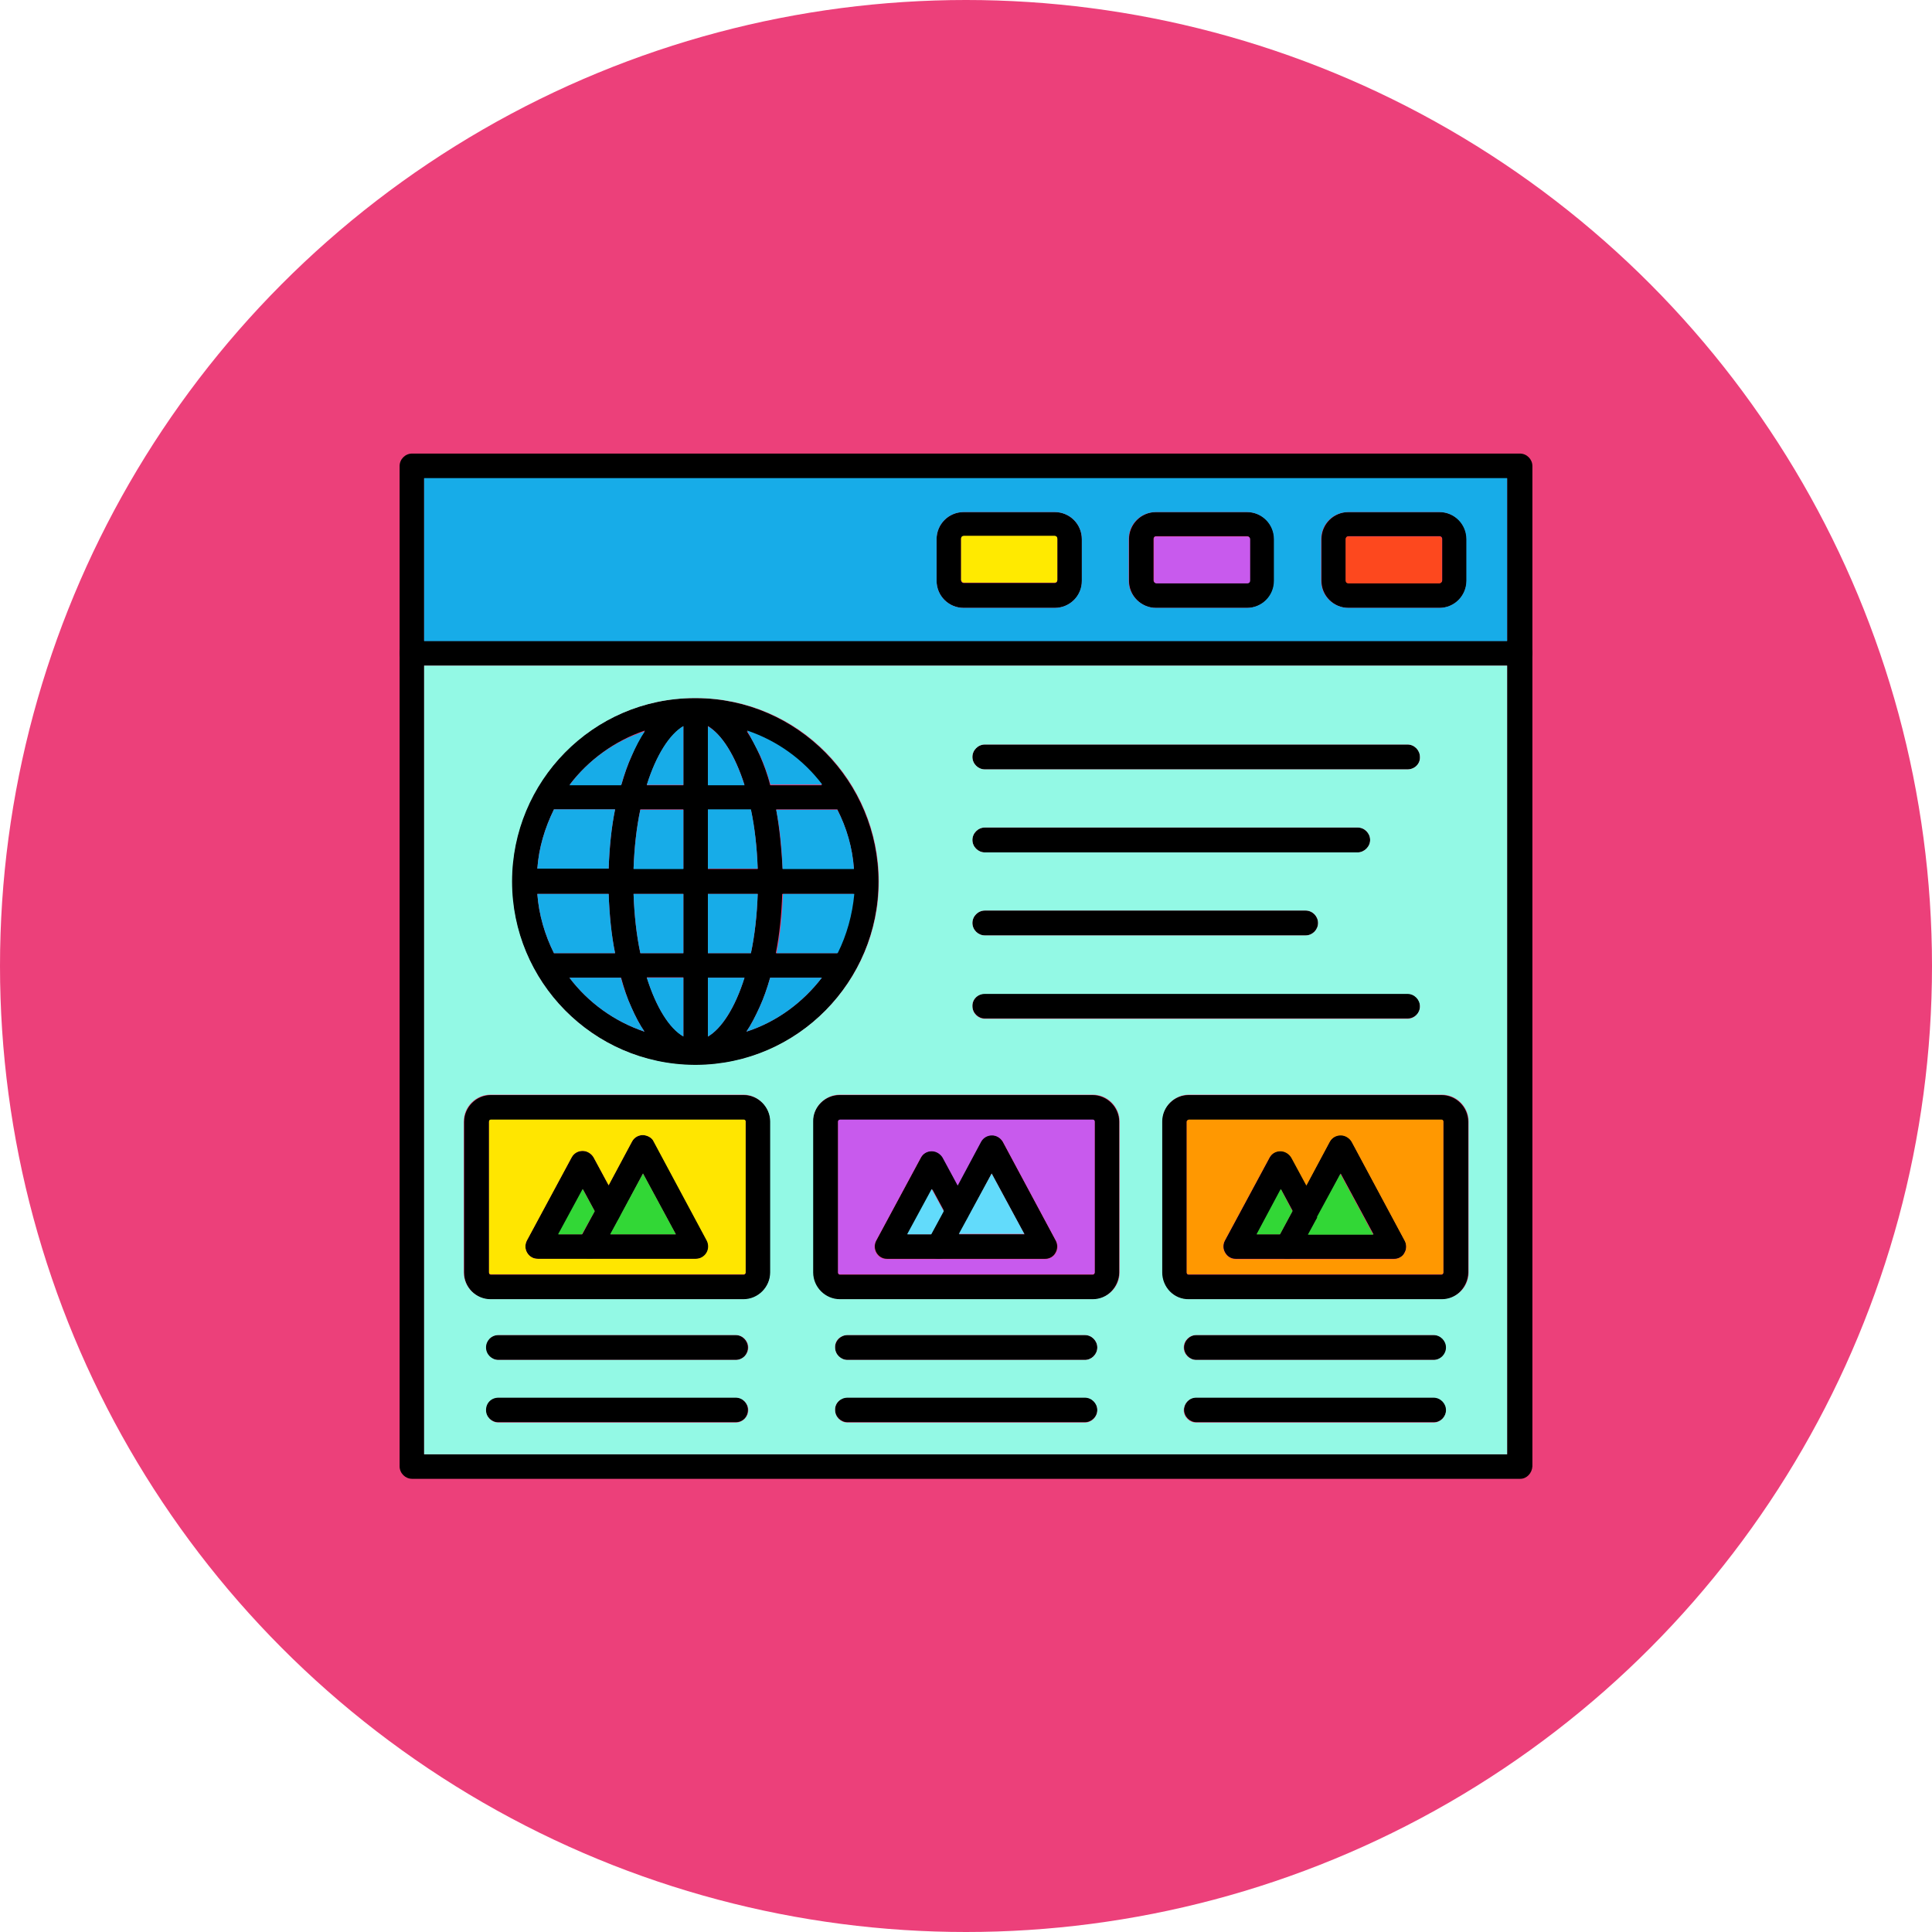 <svg id="Layer_1" enable-background="new 0 0 512 512" height="512" viewBox="0 0 512 512" width="512" xmlns="http://www.w3.org/2000/svg"><circle clip-rule="evenodd" cx="256" cy="256" fill="#ec407a" fill-rule="evenodd" r="256"/><g id="Layer_x0020_1"><g id="_299221472" clip-rule="evenodd" fill-rule="evenodd"><g><path id="_299226008" d="m112.4 385.4h287v-258.6h-287zm290.5 6.5h-293.7c-1.8 0-3.3-1.5-3.3-3.3v-265.1c0-1.8 1.5-3.3 3.3-3.3h293.6c1.8 0 3.3 1.5 3.3 3.3v265.1c-.1 1.8-1.5 3.3-3.2 3.3z"/><path id="_299226560" d="m402.9 176.4h-293.7c-1.8 0-3.3-1.5-3.3-3.3s1.5-3.3 3.3-3.3h293.6c1.8 0 3.3 1.5 3.3 3.3-.1 2-1.5 3.3-3.2 3.3z"/><path id="_299226272" d="m357.4 142.1c-.4 0-.7.3-.7.7v11c0 .4.3.7.7.7h24.1c.4 0 .7-.3.7-.7v-11c0-.4-.3-.7-.7-.7zm24.1 19h-24.1c-4 0-7.2-3.2-7.2-7.2v-11c0-4 3.2-7.2 7.2-7.2h24.1c4 0 7.2 3.2 7.2 7.2v11c-.1 4-3.2 7.2-7.2 7.2z"/><path id="_299226320" d="m306.4 142.1c-.4 0-.7.3-.7.7v11c0 .4.3.7.7.7h24.1c.4 0 .7-.3.7-.7v-11c0-.4-.3-.7-.7-.7zm24.1 19h-24.1c-4 0-7.2-3.2-7.2-7.2v-11c0-4 3.2-7.2 7.2-7.2h24.1c4 0 7.2 3.2 7.2 7.2v11c.1 4-3.2 7.2-7.2 7.2z"/><path id="_299226176" d="m255.4 142.1c-.4 0-.7.3-.7.7v11c0 .4.3.7.7.7h24.1c.4 0 .7-.3.7-.7v-11c0-.4-.3-.7-.7-.7zm24.1 19h-24.1c-4 0-7.2-3.2-7.2-7.2v-11c0-4 3.2-7.2 7.2-7.2h24.1c4 0 7.2 3.2 7.2 7.2v11c.1 4-3.2 7.2-7.2 7.2z"/><path id="_299225744" d="m248.8 333.6h-13.7c-1.2 0-2.2-.6-2.8-1.6s-.6-2.2-.1-3.2l11.9-22.1c.6-1.1 1.7-1.7 2.9-1.7s2.3.7 2.9 1.7l6.9 12.8c.9 1.6.3 3.6-1.3 4.4-1.6.9-3.6.3-4.4-1.3l-4-7.4-6.4 11.9h8.3c1.8 0 3.3 1.5 3.3 3.3-.2 1.8-1.7 3.2-3.5 3.2z"/><path id="_299225624" d="m254.2 327.1h17.3l-8.7-16.1zm22.8 6.5h-28.3c-1.2 0-2.2-.6-2.8-1.6s-.6-2.2-.1-3.2l14.1-26.3c.6-1.1 1.7-1.7 2.9-1.7s2.3.7 2.9 1.7l14.1 26.3c.5 1 .5 2.2-.1 3.2-.5 1-1.6 1.6-2.7 1.6z"/><path id="_299225216" d="m222.6 296.8c-.3 0-.5.2-.5.5v40c0 .3.2.5.5.5h67c.3 0 .5-.3.5-.5v-40c0-.3-.2-.5-.5-.5zm66.9 47.6h-67c-3.9 0-7.1-3.2-7.1-7.1v-40c0-3.9 3.2-7.1 7.1-7.1h67c3.9 0 7.1 3.2 7.1 7.1v40c-.1 3.8-3.2 7.1-7.1 7.1z"/><path id="_299225144" d="m287.5 360.4h-62.9c-1.8 0-3.3-1.5-3.3-3.3s1.5-3.3 3.3-3.3h62.9c1.8 0 3.3 1.5 3.3 3.3s-1.6 3.3-3.3 3.3z"/><path id="_299225528" d="m287.5 376.9h-62.9c-1.8 0-3.3-1.5-3.3-3.3s1.5-3.3 3.3-3.3h62.9c1.8 0 3.3 1.5 3.3 3.3 0 1.9-1.6 3.3-3.3 3.3z"/><path id="_299225480" d="m156.2 333.6h-13.7c-1.2 0-2.2-.6-2.8-1.6s-.6-2.2-.1-3.2l11.9-22.1c.6-1.1 1.7-1.7 2.9-1.7s2.3.7 2.9 1.7l6.9 12.8c.9 1.6.3 3.6-1.3 4.4-1.6.9-3.6.3-4.4-1.3l-4-7.4-6.4 11.9h8.3c1.8 0 3.3 1.5 3.3 3.3-.1 1.8-1.6 3.2-3.5 3.2z"/><path id="_299225552" d="m161.8 327.1h17.3l-8.7-16.1zm22.8 6.5h-28.3c-1.2 0-2.2-.6-2.8-1.6s-.6-2.2-.1-3.2l14.1-26.3c.6-1.1 1.7-1.7 2.9-1.7s2.3.7 2.9 1.7l14.1 26.3c.5 1 .5 2.2-.1 3.2-.5 1-1.7 1.6-2.7 1.6z"/><path id="_299225408" d="m130.1 296.8c-.3 0-.5.2-.5.5v40c0 .3.2.5.5.5h67c.3 0 .5-.3.5-.5v-40c0-.3-.2-.5-.5-.5zm67 47.6h-67c-3.9 0-7.1-3.2-7.1-7.1v-40c0-3.9 3.2-7.1 7.1-7.1h67c3.9 0 7.1 3.2 7.1 7.1v40c-.1 3.8-3.3 7.1-7.1 7.1z"/><path id="_299225432" d="m194.9 360.4h-62.9c-1.8 0-3.3-1.5-3.3-3.3s1.5-3.3 3.3-3.3h62.9c1.8 0 3.3 1.5 3.3 3.3s-1.3 3.3-3.3 3.3z"/><path id="_299225312" d="m194.9 376.9h-62.9c-1.8 0-3.3-1.5-3.3-3.3s1.5-3.3 3.3-3.3h62.9c1.8 0 3.3 1.5 3.3 3.3 0 1.9-1.3 3.3-3.3 3.3z"/><path id="_299224328" d="m341.2 333.6h-13.7c-1.2 0-2.2-.6-2.8-1.6s-.6-2.2-.1-3.2l11.9-22.1c.6-1.1 1.7-1.7 2.9-1.7s2.3.7 2.9 1.7l6.9 12.8c.9 1.6.3 3.6-1.3 4.4-1.6.9-3.6.3-4.4-1.3l-4-7.4-6.4 11.9h8.3c1.8 0 3.3 1.5 3.3 3.3-.2 1.8-1.7 3.2-3.5 3.2z"/><path id="_299225024" d="m346.8 327.1h17.2l-8.7-16.1zm22.7 6.5h-28.3c-1.2 0-2.2-.6-2.8-1.6s-.6-2.2-.1-3.2l14.1-26.3c.6-1.1 1.7-1.7 2.9-1.7s2.3.7 2.9 1.7l14.1 26.3c.5 1 .5 2.2-.1 3.2-.4 1-1.6 1.6-2.7 1.6z"/><path id="_299224664" d="m315 296.8c-.3 0-.5.2-.5.5v40c0 .3.2.5.5.5h67c.3 0 .5-.3.5-.5v-40c0-.3-.2-.5-.5-.5zm67 47.6h-67c-3.9 0-7.1-3.2-7.1-7.1v-40c0-3.9 3.2-7.1 7.1-7.1h67c3.9 0 7.1 3.2 7.1 7.1v40c-.1 3.8-3.2 7.1-7.1 7.1z"/><path id="_299225000" d="m380 360.4h-62.9c-1.8 0-3.3-1.5-3.3-3.3s1.5-3.3 3.3-3.3h62.9c1.8 0 3.3 1.5 3.3 3.3s-1.5 3.3-3.3 3.3z"/><path id="_299224784" d="m380 376.9h-62.9c-1.8 0-3.3-1.5-3.3-3.3s1.5-3.3 3.3-3.3h62.9c1.8 0 3.3 1.5 3.3 3.3-.1 1.9-1.5 3.3-3.3 3.3z"/><path id="_299224928" d="m170.9 193.6c-8 2.7-14.9 7.8-19.9 14.3h13.7c.8-2.8 1.7-5.4 2.8-7.8.9-2.3 2.1-4.5 3.4-6.5zm10.2 81v-15.6h-9.7c2.5 8 6 13.5 9.7 15.6zm0-22v-15.7h-13.2c.2 5.7.8 11 1.8 15.7zm0-22.4v-15.7h-11.4c-1 4.7-1.6 10-1.8 15.7zm0-22.1v-15.6c-3.6 2.1-7.2 7.6-9.7 15.6zm6.5-15.7v15.6h9.7c-2.5-7.9-6.1-13.4-9.7-15.6zm0 22.2v15.7h13.2c-.2-5.7-.8-11-1.8-15.7zm0 22.3v15.7h11.4c1-4.7 1.6-10 1.8-15.7zm0 22.2v15.6c3.6-2.1 7.2-7.6 9.7-15.6zm30.2 0h-13.7c-.8 2.8-1.7 5.4-2.8 7.8s-2.2 4.6-3.5 6.5c8.1-2.6 15-7.8 20-14.3zm-53.2 0h-13.7c5 6.6 11.9 11.6 19.9 14.3-1.3-1.9-2.4-4-3.5-6.5-1.1-2.4-1.9-4.9-2.7-7.8zm-29-25.5c0-26.4 21.3-48.5 48.3-48.6h.3.3c27 .2 48.3 22.2 48.3 48.6v.1c0 26.4-21.4 48.4-48.3 48.6-.1 0-.2 0-.3 0-.1 0-.2 0-.3 0-26.8-.3-48.3-22.3-48.3-48.7zm11.2 19h16.2c-1-4.9-1.5-10.2-1.7-15.7h-18.9c.4 5.5 2 10.9 4.4 15.7zm58.8 0h16.2c2.4-4.8 4-10.1 4.4-15.7h-18.9c-.2 5.5-.7 10.7-1.7 15.7zm-63.2-22.4h18.9c.2-5.5.7-10.8 1.7-15.7h-16.2c-2.4 4.9-4 10.1-4.4 15.7zm65 0h18.9c-.4-5.6-2-10.9-4.4-15.7h-16.2c.9 5.1 1.4 10.4 1.7 15.7zm-3.3-22.1h13.7c-5-6.6-11.9-11.6-19.9-14.3 1.3 1.9 2.4 4 3.5 6.5 1 2.3 2 4.9 2.7 7.8z"/><path id="_299224904" d="m373 203.9h-112c-1.8 0-3.3-1.5-3.3-3.3s1.5-3.3 3.3-3.3h112c1.8 0 3.3 1.5 3.3 3.3.1 1.8-1.4 3.3-3.3 3.3z"/><path id="_299224880" d="m359.8 225.9h-98.8c-1.8 0-3.3-1.5-3.3-3.3s1.5-3.3 3.3-3.3h98.8c1.8 0 3.3 1.5 3.3 3.3s-1.6 3.3-3.3 3.3z"/><path id="_299224352" d="m346 247.9h-85c-1.8 0-3.3-1.5-3.3-3.3s1.5-3.3 3.3-3.3h85c1.8 0 3.3 1.5 3.3 3.3s-1.5 3.3-3.3 3.3z"/><path id="_299224976" d="m373 269.9h-112c-1.8 0-3.3-1.5-3.3-3.3s1.5-3.3 3.3-3.3h112c1.8 0 3.3 1.5 3.3 3.3.1 1.8-1.4 3.3-3.3 3.3z"/></g><path id="_299223824" d="m261 263.4h112c1.8 0 3.3 1.5 3.3 3.3s-1.5 3.3-3.3 3.3h-112c-1.8 0-3.3-1.5-3.3-3.3-.1-1.9 1.4-3.3 3.3-3.3zm0-15.5c-1.8 0-3.3-1.5-3.3-3.3s1.5-3.3 3.3-3.3h85c1.8 0 3.3 1.5 3.3 3.3s-1.5 3.3-3.3 3.3zm-38.4 42.2h67c3.9 0 7.1 3.2 7.1 7.1v40c0 3.9-3.2 7.1-7.1 7.1h-67c-3.9 0-7.1-3.2-7.1-7.1v-40c-.1-3.8 3.1-7.1 7.1-7.1zm2 63.7h62.9c1.8 0 3.3 1.5 3.3 3.3s-1.5 3.3-3.3 3.3h-62.9c-1.8 0-3.3-1.5-3.3-3.3-.1-1.9 1.5-3.3 3.3-3.3zm0 16.6h62.9c1.8 0 3.3 1.5 3.3 3.3s-1.5 3.3-3.3 3.3h-62.9c-1.8 0-3.3-1.5-3.3-3.3-.1-1.9 1.5-3.3 3.3-3.3zm-112.2 15h287v-209h-287zm120.5-151.8c0 26.4-21.4 48.4-48.3 48.6h-.3-.3c-27-.2-48.3-22.2-48.3-48.6s21.3-48.5 48.3-48.6h.3.3c27 .1 48.3 22.1 48.3 48.6zm126.9-7.7h-98.8c-1.8 0-3.3-1.5-3.3-3.3s1.5-3.3 3.3-3.3h98.8c1.8 0 3.3 1.5 3.3 3.3s-1.6 3.3-3.3 3.3zm13.2-22h-112c-1.8 0-3.3-1.5-3.3-3.3s1.5-3.3 3.3-3.3h112c1.8 0 3.3 1.5 3.3 3.3.1 1.8-1.4 3.3-3.3 3.3zm-65 133.3v-40c0-3.9 3.2-7.1 7.1-7.1h67c3.9 0 7.1 3.2 7.1 7.1v40c0 3.9-3.2 7.1-7.1 7.1h-67c-4 .1-7.1-3.2-7.1-7.1zm9 16.6h62.9c1.8 0 3.3 1.5 3.3 3.3s-1.5 3.3-3.3 3.3h-62.9c-1.8 0-3.3-1.5-3.3-3.3s1.5-3.3 3.3-3.3zm0 16.6h62.9c1.8 0 3.3 1.5 3.3 3.3s-1.5 3.3-3.3 3.3h-62.9c-1.8 0-3.3-1.5-3.3-3.3.1-1.9 1.5-3.3 3.3-3.3zm-112.9-73.2v40c0 3.9-3.2 7.1-7.1 7.1h-67c-3.9 0-7.1-3.2-7.1-7.1v-40c0-3.9 3.2-7.1 7.1-7.1h67c3.9 0 7.1 3.3 7.1 7.1zm-72 56.6h62.9c1.8 0 3.3 1.5 3.3 3.3s-1.5 3.3-3.3 3.3h-62.9c-1.8 0-3.3-1.5-3.3-3.3s1.4-3.3 3.3-3.3zm0 16.6h62.9c1.8 0 3.3 1.5 3.3 3.3s-1.5 3.3-3.3 3.3h-62.9c-1.8 0-3.3-1.5-3.3-3.3 0-1.9 1.4-3.3 3.3-3.3z" fill="#93f9e5"/><path id="_299223944" d="m197.6 337.2v-40c0-.3-.2-.5-.5-.5h-67c-.3 0-.5.2-.5.5v40c0 .3.2.5.5.5h67c.1.1.5-.2.5-.5zm-24.4-34.7 14.1 26.3c.5 1 .5 2.2-.1 3.2s-1.7 1.6-2.8 1.6h-28.2-13.7c-1.2 0-2.2-.6-2.8-1.6s-.6-2.2-.1-3.2l11.9-22.1c.6-1.1 1.7-1.7 2.9-1.7s2.3.7 2.9 1.7l4 7.4 6.2-11.6c.6-1.1 1.7-1.7 2.9-1.7 1.2.1 2.4.7 2.8 1.7z" fill="#ffe600"/><path id="_299224136" d="m222.1 297.2v40c0 .3.2.5.5.5h67c.3 0 .5-.3.5-.5v-40c0-.3-.2-.5-.5-.5h-67c-.4.1-.5.3-.5.5zm10 31.7 11.9-22.1c.6-1.1 1.7-1.7 2.9-1.7s2.3.7 2.9 1.7l4 7.4 6.2-11.6c.6-1.1 1.7-1.7 2.9-1.7s2.3.7 2.9 1.7l14.1 26.3c.5 1 .5 2.2-.1 3.2s-1.7 1.6-2.8 1.6h-28.3-13.7c-1.2 0-2.2-.6-2.8-1.6-.6-1.1-.6-2.2-.1-3.2z" fill="#c85aed"/><path id="_299223920" d="m314.5 297.2v40c0 .3.2.5.5.5h67c.3 0 .5-.3.5-.5v-40c0-.3-.2-.5-.5-.5h-67c-.2.1-.5.3-.5.5zm10 31.7 11.9-22.1c.6-1.1 1.7-1.7 2.9-1.7s2.3.7 2.9 1.7l4 7.4 6.2-11.6c.6-1.1 1.7-1.7 2.9-1.7s2.3.7 2.9 1.7l14.1 26.3c.5 1 .5 2.2-.1 3.2s-1.7 1.6-2.8 1.6h-28.2-13.7c-1.2 0-2.2-.6-2.8-1.6-.7-1.1-.7-2.2-.2-3.2z" fill="#ff9801"/><path id="_299223968" d="m339.4 315.1-6.4 12h6.2l3.3-6.1z" fill="#32d736"/><path id="_299224040" d="m349 322.8-2.4 4.4h17.3l-8.7-16.1-6.2 11.4c.1 0 .1.1 0 .3z" fill="#32d736"/><path id="_299223896" d="m271.5 327.1-8.7-16.1-6.2 11.4c0 .1-.1.2-.1.2l-2.4 4.4h17.4z" fill="#62dbfb"/><path id="_299222816" d="m250.1 321-3.2-5.9-6.5 12h6.4z" fill="#62dbfb"/><path id="_299223488" d="m179.1 327.1-8.7-16.1-6.2 11.5c0 .1-.1.1-.1.2l-2.4 4.4z" fill="#32d736"/><path id="_299223344" d="m154.2 327.1 3.4-6.1-3.2-5.9-6.5 12z" fill="#32d736"/><g fill="#17ace8"><path id="_299223224" d="m150.9 259.1c5 6.6 11.9 11.6 19.9 14.3-1.3-1.9-2.4-4-3.5-6.5-1.1-2.4-2-5-2.8-7.8z"/><path id="_299223176" d="m146.8 252.6h16.2c-1-4.9-1.5-10.2-1.7-15.7h-18.9c.4 5.5 2 10.9 4.4 15.7z"/><path id="_299223128" d="m142.4 230.2h18.9c.2-5.5.7-10.8 1.7-15.7h-16.2c-2.4 4.9-4 10.1-4.4 15.7z"/><path id="_299223008" d="m150.9 208.1h13.7c.8-2.8 1.7-5.4 2.8-7.8s2.2-4.6 3.5-6.5c-8 2.6-15 7.6-20 14.3z"/><path id="_299222768" d="m181.1 192.4c-3.6 2.1-7.2 7.6-9.7 15.6h9.7z"/><path id="_299222624" d="m181.1 214.6h-11.4c-1 4.7-1.6 10-1.8 15.7h13.2z"/><path id="_299222600" d="m181.1 236.9h-13.2c.2 5.7.8 11 1.8 15.7h11.4z"/><path id="_299222024" d="m181.1 259.1h-9.7c2.5 7.9 6 13.5 9.7 15.6z"/><path id="_299222432" d="m187.6 259.1v15.6c3.6-2.1 7.2-7.6 9.7-15.6z"/><path id="_299222552" d="m187.6 252.6h11.4c1-4.7 1.6-10 1.8-15.7h-13.2z"/><path id="_299222240" d="m187.6 230.2h13.2c-.2-5.7-.8-11-1.8-15.7h-11.4z"/><path id="_299222384" d="m187.6 208.1h9.7c-2.5-7.9-6-13.5-9.7-15.6z"/><path id="_299222504" d="m201.4 200.1c1.1 2.4 2 5 2.8 7.8h13.7c-5-6.6-11.9-11.6-19.9-14.3 1.1 2 2.2 4.2 3.4 6.5z"/><path id="_299221784" d="m221.9 214.6h-16.2c1 4.9 1.5 10.2 1.7 15.7h18.9c-.4-5.7-1.9-10.9-4.4-15.7z"/><path id="_299221352" d="m226.4 236.9h-18.9c-.2 5.5-.7 10.8-1.7 15.7h16.2c2.4-4.8 3.9-10.2 4.4-15.7z"/><path id="_299221640" d="m217.8 259.1h-13.7c-.8 2.8-1.7 5.4-2.8 7.8s-2.2 4.6-3.5 6.5c8.1-2.6 15-7.8 20-14.3z"/><path id="_299221904" d="m112.4 169.9h287v-43.2h-287zm135.8-16v-11c0-4 3.2-7.2 7.2-7.2h24.1c4 0 7.2 3.2 7.2 7.2v11c0 4-3.2 7.2-7.2 7.2h-24.1c-4 0-7.2-3.2-7.2-7.2zm50.9 0v-11c0-4 3.2-7.2 7.2-7.2h24.1c4 0 7.2 3.2 7.2 7.2v11c0 4-3.2 7.2-7.2 7.2h-24.1c-3.8 0-7.2-3.2-7.2-7.2zm51 0v-11c0-4 3.2-7.2 7.2-7.2h24.1c4 0 7.2 3.2 7.2 7.2v11c0 4-3.2 7.2-7.2 7.2h-24.1c-3.9 0-7.2-3.2-7.2-7.2z"/></g><path id="_299221256" d="m255.4 154.4h24.1c.4 0 .7-.3.7-.7v-11c0-.4-.3-.7-.7-.7h-24.1c-.4 0-.7.3-.7.7v11c.1.4.4.7.7.7z" fill="#ffea00"/><path id="_299221712" d="m305.8 142.9v11c0 .4.3.7.7.7h24.1c.4 0 .7-.3.7-.7v-11c0-.4-.3-.7-.7-.7h-24.1c-.5-.1-.7.2-.7.7z" fill="#c85aed"/><path id="_299221304" d="m356.6 142.9v11c0 .4.3.7.7.7h24.1c.4 0 .7-.3.7-.7v-11c0-.4-.3-.7-.7-.7h-24.1c-.3-.1-.7.2-.7.7z" fill="#fd481e"/></g></g></svg>
